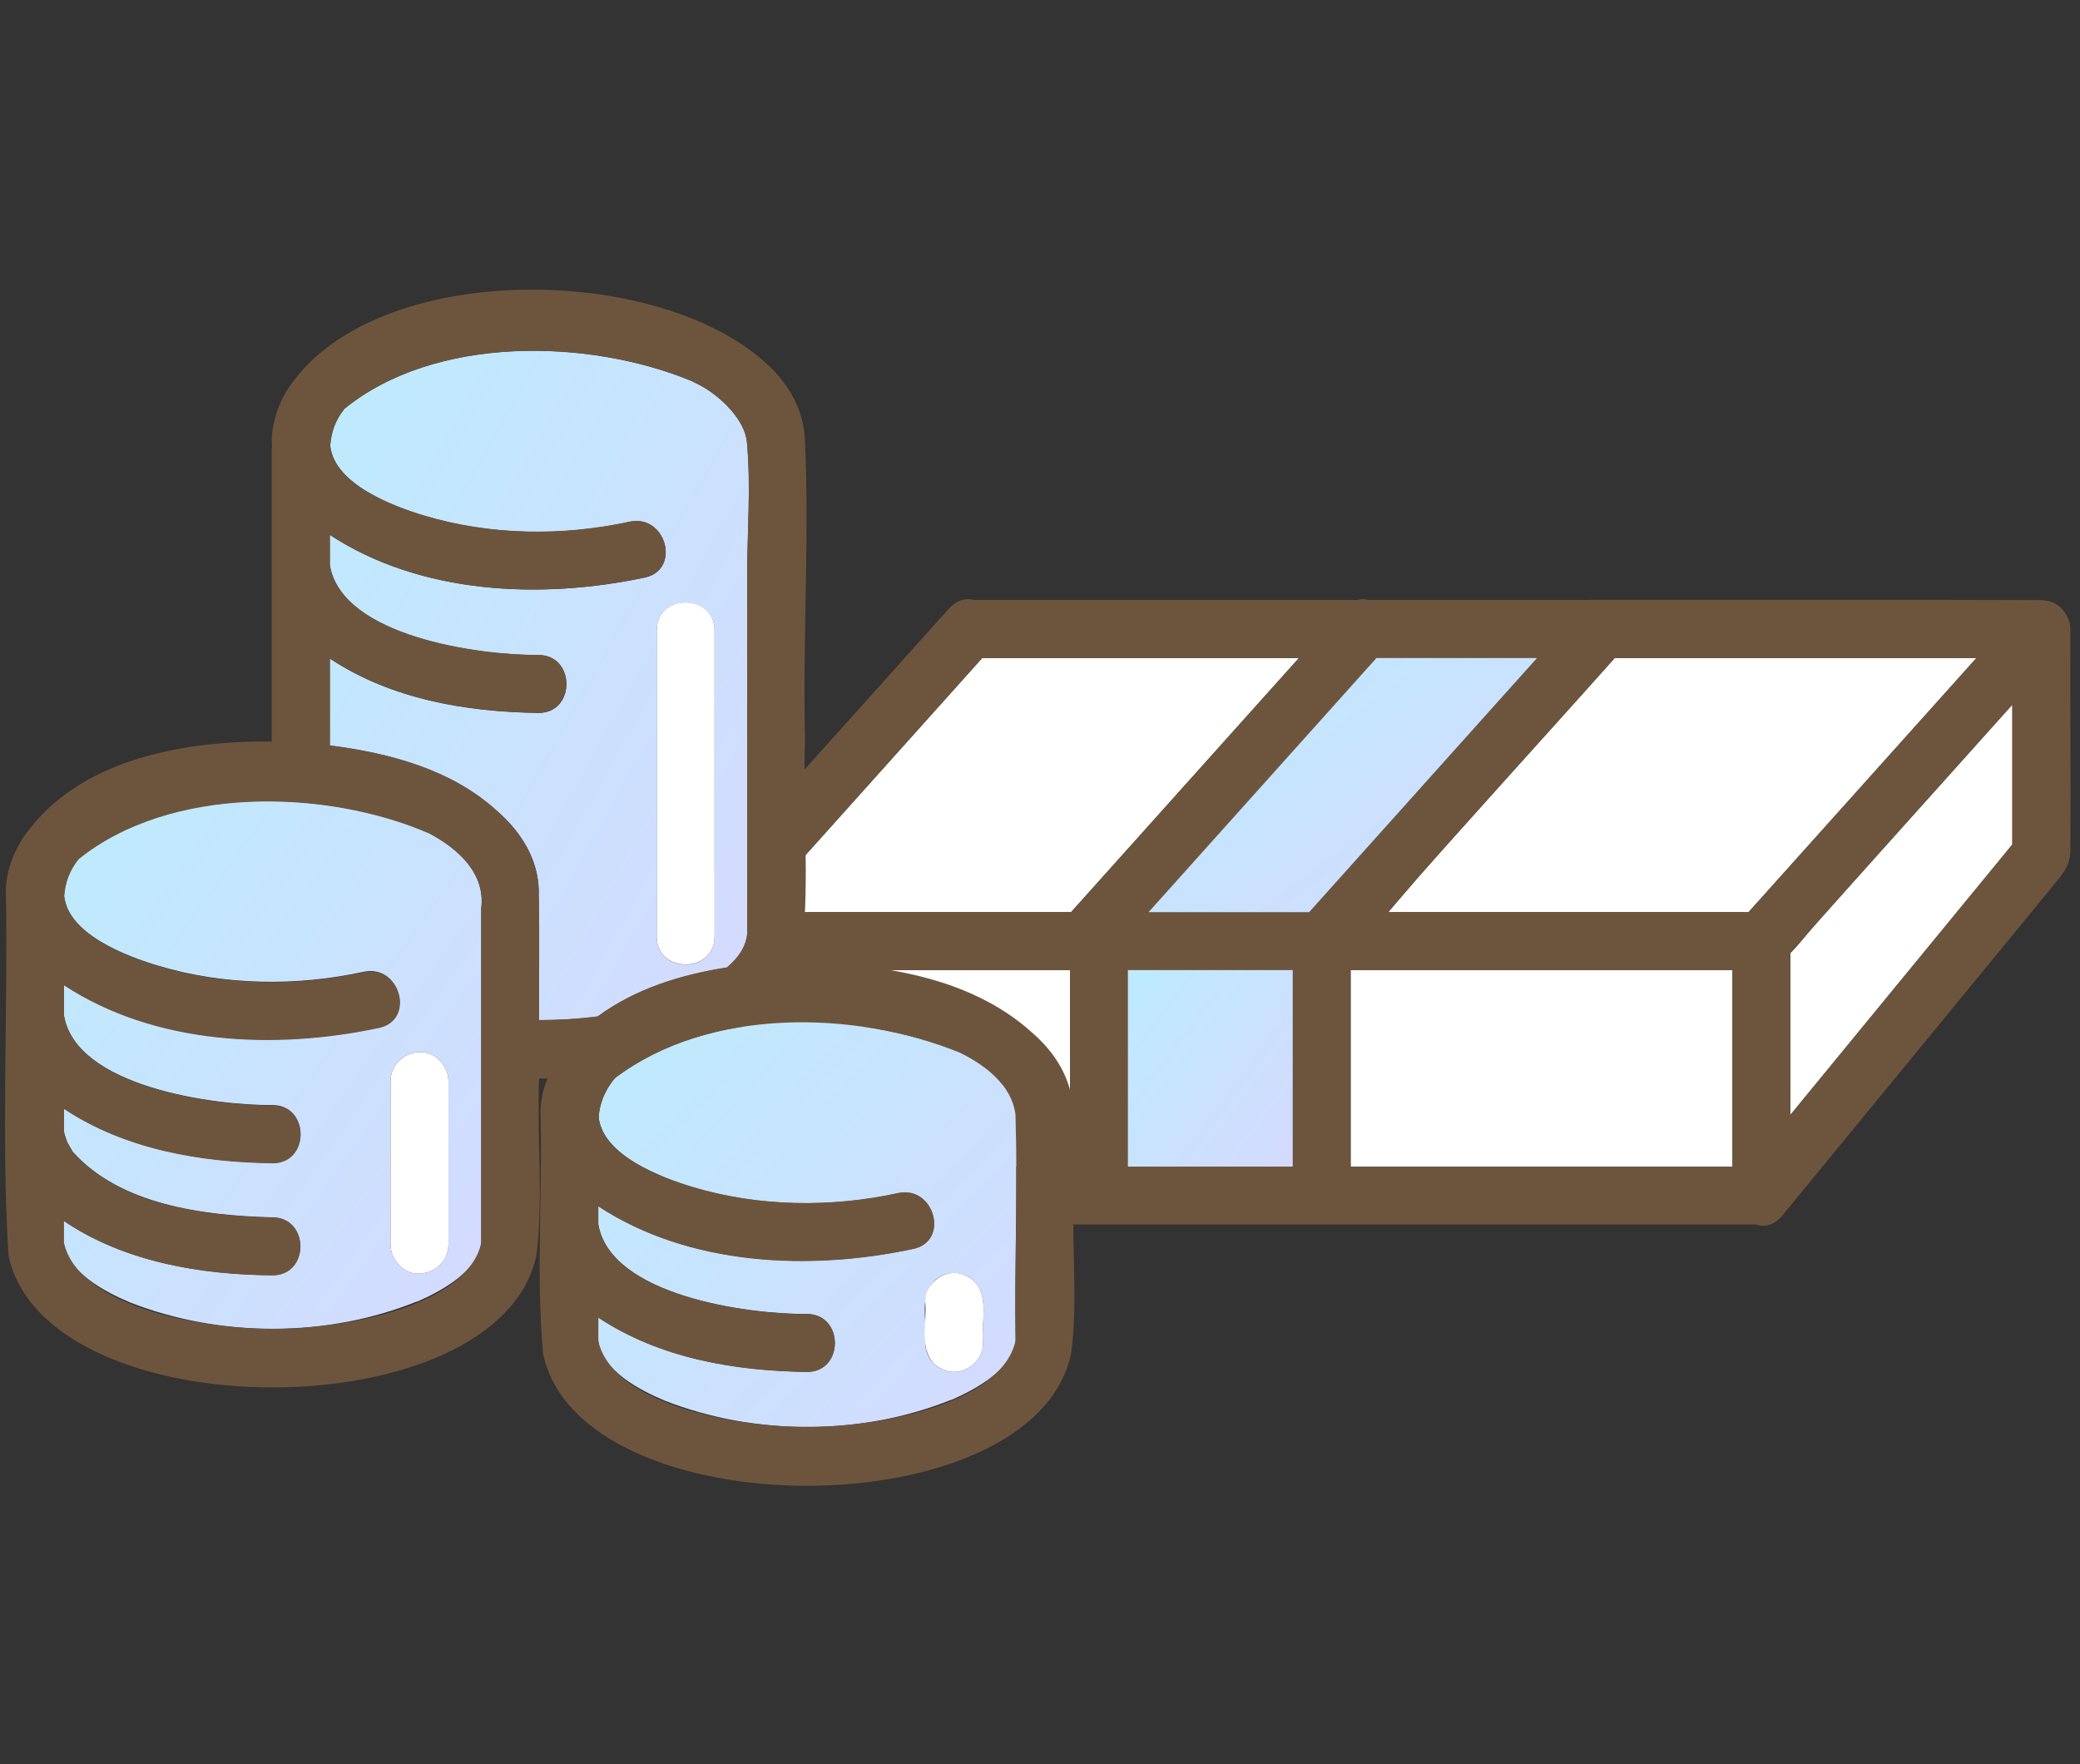 <svg width="158" height="134" viewBox="0 0 158 134" fill="none" xmlns="http://www.w3.org/2000/svg">
<rect x="0" y="0" width="158" height="134" fill="#333333" stroke="none"/>
<path d="M137.859 70.253C137.243 70.941 136.672 71.732 135.998 72.391V84.683C141.624 77.841 147.249 70.985 152.86 64.144V53.523C147.85 59.104 142.854 64.686 137.844 70.267L137.859 70.253Z" fill="white"/>
<path d="M107.563 66.81C106.86 67.601 106.156 68.436 105.453 69.286H132.819C138.591 62.855 144.363 56.409 150.135 49.977H122.652C117.612 55.588 112.588 61.199 107.548 66.81H107.563Z" fill="white"/>
<path d="M62.47 69.286H81.354C87.126 62.855 92.898 56.409 98.67 49.977H74.615C68.843 56.409 63.071 62.855 57.299 69.286H62.47Z" fill="white"/>
<path d="M81.294 88.609V73.681H54.588V78.017H76.328C79.156 78.017 79.156 82.412 76.328 82.412H54.588V88.594H81.294V88.609Z" fill="white"/>
<path d="M131.602 88.609V73.681H102.596V88.609H131.602Z" fill="white"/>
<path d="M50.882 92.403C51.233 92.755 51.732 93.004 52.376 93.004H133.36C134.034 93.238 134.825 93.063 135.397 92.301C135.499 92.213 135.573 92.096 135.66 91.993C140.173 86.499 144.67 81.02 149.182 75.527C151.453 72.758 153.738 69.989 156.009 67.206C156.639 66.444 157.21 65.799 157.269 64.745C157.313 59.09 157.24 53.435 157.269 47.765C157.269 47.282 157.093 46.857 156.829 46.505C156.522 46.037 156.024 45.7 155.379 45.612C155.321 45.612 155.262 45.597 155.189 45.583C138.122 45.524 121.025 45.583 103.944 45.568C103.665 45.495 103.372 45.495 103.079 45.568H73.999C73.369 45.407 72.681 45.568 72.095 46.212C64.99 54.153 57.841 62.064 50.765 70.018C50.413 70.414 50.193 70.912 50.193 71.469V90.792C50.193 91.436 50.428 91.92 50.779 92.272C50.809 92.301 50.823 92.316 50.853 92.345C50.853 92.345 50.882 92.374 50.897 92.389L50.882 92.403ZM74.615 49.977H98.67C92.898 56.409 87.126 62.855 81.354 69.286H57.298C63.071 62.855 68.843 56.409 74.615 49.977ZM116.777 49.977C111.005 56.409 105.233 62.855 99.461 69.286H87.257C93.029 62.855 98.802 56.409 104.573 49.977H116.777ZM135.997 84.683V72.392C141.564 66.048 147.248 59.807 152.859 53.523V64.144C147.234 70.985 141.608 77.841 135.997 84.683ZM54.574 82.412H76.314C79.141 82.412 79.141 78.017 76.314 78.017H54.574V73.681H81.28V88.609H54.574V82.427V82.412ZM85.69 73.871V73.681H98.216V88.609H85.69V73.886V73.871ZM102.596 73.871V73.681H131.602V88.609H102.596V73.886V73.871ZM144.963 49.977H150.134C144.362 56.409 138.59 62.855 132.818 69.286H105.452C111.063 62.723 116.938 56.438 122.666 49.977H144.963Z" fill="#6D553D"/>
<path d="M98.201 88.404V73.681H85.676V88.609H98.201V88.418V88.404Z" fill="url(#paint0_linear_785_3637)"/>
<path d="M87.242 69.286H99.445C105.217 62.855 110.99 56.409 116.762 49.977H104.558C98.786 56.409 93.014 62.855 87.242 69.286Z" fill="url(#paint1_linear_785_3637)"/>
<path d="M40.95 77.49C42.429 77.49 43.924 77.402 45.403 77.211C48.245 75.117 51.732 74.032 55.219 73.49C56.054 72.787 56.654 71.952 56.757 70.956V43.766C56.757 40.44 57.05 36.954 56.742 33.643C56.625 31.929 54.735 30.054 53.036 29.189C52.919 29.131 52.816 29.087 52.699 29.028C52.655 28.999 52.611 28.984 52.567 28.955C44.685 25.688 33.024 25.468 26.168 31.05C25.494 31.885 25.157 32.808 25.084 33.863C25.406 36.807 29.918 38.477 32.204 39.166C37.214 40.675 42.722 40.748 47.821 39.635C50.589 39.034 51.747 43.268 48.992 43.868C41.096 45.538 31.969 45.158 25.055 40.631V42.931C25.963 48.351 36.379 49.787 40.906 49.758C43.733 49.758 43.733 54.167 40.906 54.153C35.412 54.079 29.713 53.112 25.055 50.021V56.628C29.581 57.2 34.299 58.46 37.712 61.565C37.785 61.624 37.859 61.683 37.932 61.756C37.947 61.77 37.976 61.8 37.99 61.814C39.734 63.397 41.038 65.55 40.92 68.099C40.979 71.234 40.92 74.384 40.935 77.519L40.95 77.49ZM49.886 68.26V47.897C49.886 45.07 54.281 45.07 54.281 47.897V71.146C54.281 73.974 49.886 73.974 49.886 71.146V68.26Z" fill="url(#paint2_linear_785_3637)"/>
<path d="M54.28 71.132V47.882C54.28 45.055 49.885 45.055 49.885 47.882V71.132C49.885 73.959 54.28 73.959 54.28 71.132Z" fill="white"/>
<path d="M31.66 98.878C33.432 98.102 36.333 96.593 36.553 94.351C36.553 85.898 36.553 77.445 36.553 68.978C36.875 66.385 34.868 64.48 32.597 63.279C24.701 59.851 12.879 59.646 5.964 65.228C5.305 66.033 4.938 66.986 4.865 68.026C5.158 70.985 9.7 72.655 12 73.344C17.01 74.853 22.518 74.926 27.616 73.812C30.385 73.212 31.543 77.445 28.788 78.046C20.907 79.716 11.765 79.335 4.851 74.808V77.109C5.759 82.529 16.175 83.965 20.702 83.935C23.529 83.935 23.529 88.345 20.702 88.33C15.208 88.257 9.509 87.29 4.851 84.199C4.851 84.756 4.836 85.312 4.851 85.884C4.851 86.089 5.056 86.587 5.085 86.704C5.217 86.968 5.393 87.232 5.524 87.481C9.128 91.509 15.442 92.33 20.687 92.462C23.515 92.462 23.515 96.871 20.687 96.856C15.223 96.812 9.436 95.846 4.836 92.725V94.337C5.056 96.637 8.088 98.175 9.905 98.937C16.746 101.603 24.833 101.603 31.645 98.864L31.66 98.878ZM31.865 79.907C33.051 79.848 34.062 80.961 34.062 82.104V94.542C34.062 95.772 33.051 96.681 31.865 96.739C30.678 96.798 29.667 95.684 29.667 94.542V82.104C29.667 80.874 30.678 79.965 31.865 79.907Z" fill="url(#paint3_linear_785_3637)"/>
<path d="M29.668 82.105V94.543C29.668 95.685 30.679 96.799 31.865 96.74C33.052 96.681 34.063 95.773 34.063 94.543V82.105C34.063 80.962 33.052 79.849 31.865 79.907C30.679 79.966 29.668 80.874 29.668 82.105Z" fill="white"/>
<path d="M72.254 106.336C74.027 105.56 76.928 104.051 77.147 101.809C77.06 96.096 77.309 90.338 77.133 84.64C76.84 82.398 74.877 80.904 72.914 79.937C64.915 76.685 53.825 76.494 46.72 81.871C46.002 82.721 45.548 83.717 45.475 84.845C45.782 87.789 50.309 89.459 52.594 90.148C57.605 91.657 63.113 91.73 68.211 90.617C70.98 90.016 72.137 94.25 69.383 94.85C61.487 96.521 52.36 96.14 45.445 91.613V92.975C46.354 98.396 56.77 99.832 61.296 99.802C64.124 99.802 64.124 104.212 61.296 104.197C55.803 104.124 50.104 103.157 45.445 100.066V101.795C45.665 104.095 48.698 105.633 50.514 106.395C57.356 109.061 65.442 109.061 72.254 106.321V106.336ZM70.277 101.604C70.409 100.183 69.852 98.469 70.921 97.341C71.507 96.726 72.547 96.491 73.324 96.887C73.602 96.975 73.837 97.121 74.027 97.341C75.155 98.586 74.511 100.461 74.672 102C74.716 103.509 72.987 104.695 71.624 104.007C71.346 103.919 71.112 103.772 70.921 103.553C70.409 103.054 70.233 102.307 70.277 101.619V101.604Z" fill="url(#paint4_linear_785_3637)"/>
<path d="M81.543 84.537C81.456 81.973 80.166 79.951 78.364 78.398C73.618 74.135 66.762 73.198 60.623 73.095C60.755 72.729 60.858 72.348 60.946 71.953C61.502 66.766 60.975 61.405 61.151 56.16C60.961 48.63 61.488 41.1 61.151 33.585C61.107 31.548 60.272 29.849 59.041 28.442C58.939 28.325 58.836 28.208 58.719 28.091C50.867 20.092 29.507 19.623 22.431 28.765C21.303 30.142 20.527 32.105 20.659 33.892C20.659 33.965 20.644 34.039 20.644 34.112V56.321C14.154 56.263 6.551 57.566 2.347 62.84C1.16 64.247 0.325 66.239 0.457 68.1C0.603 77.168 0.09 86.368 0.647 95.377C3.519 108.709 37.858 108.724 40.744 95.377C41.286 90.983 40.773 86.382 40.949 81.914C41.154 81.914 41.374 81.914 41.593 81.914C41.183 82.852 41.007 83.951 41.066 84.903C41.198 90.851 40.714 96.945 41.256 102.849C44.128 116.18 78.467 116.195 81.353 102.849C81.895 98.937 81.397 94.85 81.558 90.88C81.558 88.902 81.763 86.749 81.558 84.698C81.558 84.654 81.558 84.625 81.558 84.581L81.543 84.537ZM4.866 94.455C4.866 94.455 4.866 94.381 4.852 94.352V92.741C9.466 95.861 15.238 96.828 20.703 96.872C23.53 96.872 23.53 92.492 20.703 92.477C15.458 92.36 9.129 91.539 5.54 87.511C5.408 87.261 5.233 86.998 5.101 86.734C5.071 86.617 4.866 86.119 4.866 85.914C4.837 85.357 4.866 84.8 4.866 84.229C9.525 87.32 15.224 88.287 20.717 88.36C23.545 88.36 23.545 83.98 20.717 83.965C16.205 83.995 5.775 82.559 4.866 77.138V74.838C11.781 79.38 20.922 79.761 28.804 78.076C31.573 77.475 30.401 73.242 27.632 73.842C22.534 74.956 17.04 74.882 12.015 73.374C9.715 72.685 5.189 71.015 4.881 68.056C4.954 67.016 5.32 66.063 5.98 65.257C12.894 59.676 24.702 59.881 32.613 63.309C34.884 64.51 36.891 66.415 36.569 69.008C36.569 77.461 36.569 85.914 36.569 94.381C35.426 99.509 25.142 101.018 20.717 100.93C16.308 101.018 6.126 99.523 4.881 94.484L4.866 94.455ZM40.919 68.085C41.022 65.536 39.718 63.382 37.989 61.8C37.975 61.785 37.946 61.756 37.931 61.742C37.858 61.683 37.784 61.624 37.711 61.551C34.298 58.445 29.581 57.185 25.054 56.614V50.007C29.712 53.098 35.411 54.065 40.905 54.138C43.732 54.138 43.732 49.758 40.905 49.743C36.393 49.773 25.962 48.337 25.054 42.916V40.617C31.968 45.158 41.11 45.539 48.992 43.854C51.76 43.254 50.588 39.02 47.82 39.62C42.721 40.734 37.228 40.66 32.203 39.151C29.918 38.463 25.391 36.793 25.083 33.848C25.142 32.794 25.493 31.885 26.167 31.035C33.023 25.469 44.67 25.674 52.566 28.941C52.61 28.97 52.654 28.985 52.698 29.014C52.815 29.072 52.918 29.116 53.035 29.175C54.734 30.039 56.624 31.9 56.741 33.629C57.049 36.939 56.756 40.426 56.756 43.752V70.942C56.653 71.938 56.053 72.773 55.218 73.476C51.731 74.018 48.244 75.102 45.402 77.197C43.923 77.388 42.414 77.475 40.949 77.475C40.934 74.34 40.993 71.191 40.934 68.056L40.919 68.085ZM45.461 101.911C45.461 101.911 45.461 101.838 45.446 101.809V100.08C50.105 103.171 55.804 104.138 61.297 104.211C64.125 104.211 64.125 99.831 61.297 99.816C56.785 99.846 46.355 98.41 45.446 92.99V91.627C52.361 96.169 61.502 96.549 69.384 94.865C72.153 94.264 70.981 90.03 68.212 90.631C63.114 91.744 57.62 91.671 52.595 90.162C50.31 89.474 45.783 87.804 45.476 84.859C45.549 83.731 46.003 82.735 46.721 81.885C53.826 76.509 64.901 76.699 72.915 79.951C74.878 80.918 76.841 82.412 77.134 84.654C77.31 90.353 77.061 96.095 77.148 101.823C76.006 106.951 65.722 108.46 61.297 108.372C56.888 108.46 46.706 106.966 45.461 101.926V101.911Z" fill="#6D553D"/>
<path d="M71.626 104.006C72.989 104.694 74.718 103.508 74.674 101.999C74.512 100.475 75.157 98.585 74.029 97.34C73.824 97.121 73.589 96.974 73.326 96.886C71.963 96.198 70.235 97.384 70.279 98.893C70.44 100.417 69.795 102.306 70.923 103.552C71.128 103.771 71.363 103.918 71.626 104.006Z" fill="white"/>
<defs>
<linearGradient id="paint0_linear_785_3637" x1="98.197" y1="88.612" x2="83.019" y2="77.209" gradientUnits="userSpaceOnUse">
<stop stop-color="#D5DAFF"/>
<stop offset="1" stop-color="#BDEBFD"/>
</linearGradient>
<linearGradient id="paint1_linear_785_3637" x1="116.75" y1="69.291" x2="97.28" y2="42.636" gradientUnits="userSpaceOnUse">
<stop stop-color="#D5DAFF"/>
<stop offset="1" stop-color="#BDEBFD"/>
</linearGradient>
<linearGradient id="paint2_linear_785_3637" x1="56.87" y1="77.532" x2="10.947" y2="51.803" gradientUnits="userSpaceOnUse">
<stop stop-color="#D5DAFF"/>
<stop offset="1" stop-color="#BDEBFD"/>
</linearGradient>
<linearGradient id="paint3_linear_785_3637" x1="36.575" y1="100.937" x2="-3.47" y2="72.534" gradientUnits="userSpaceOnUse">
<stop stop-color="#D5DAFF"/>
<stop offset="1" stop-color="#BDEBFD"/>
</linearGradient>
<linearGradient id="paint4_linear_785_3637" x1="77.185" y1="108.393" x2="44.735" y2="78.388" gradientUnits="userSpaceOnUse">
<stop stop-color="#D5DAFF"/>
<stop offset="1" stop-color="#BDEBFD"/>
</linearGradient>
</defs>
</svg>
